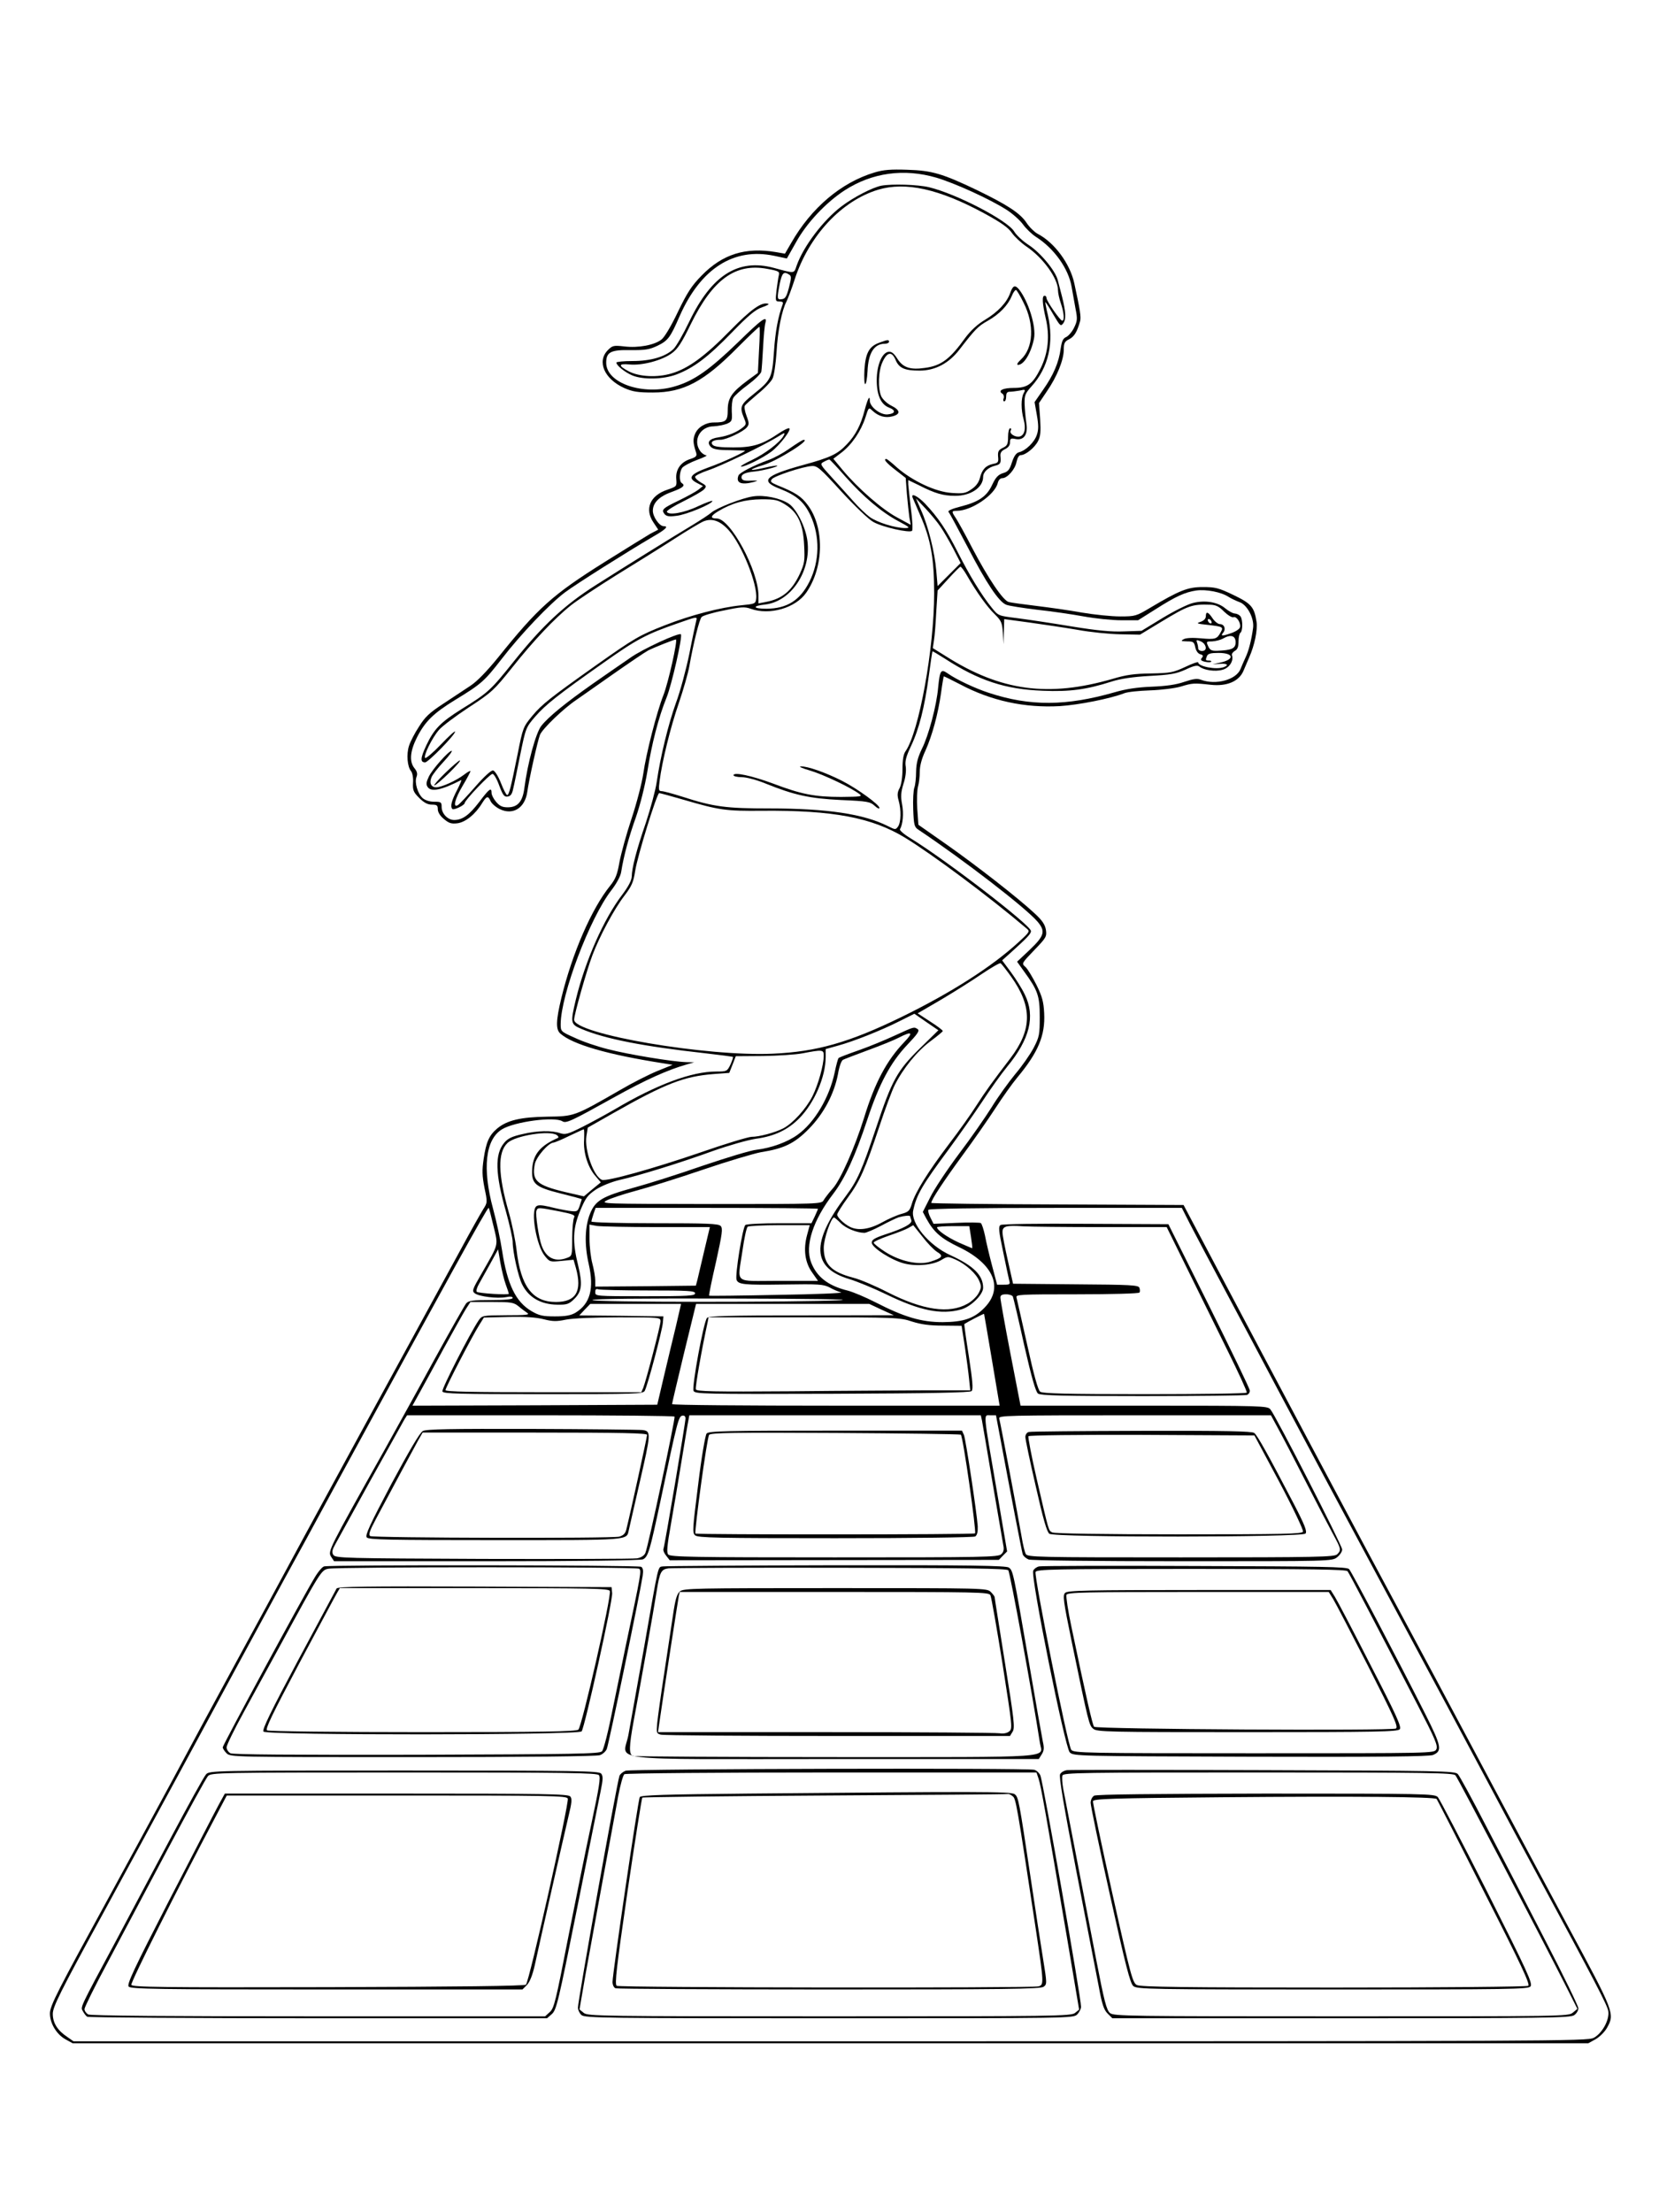 <?xml version="1.0" standalone="no"?>
<!DOCTYPE svg PUBLIC "-//W3C//DTD SVG 20010904//EN"
 "http://www.w3.org/TR/2001/REC-SVG-20010904/DTD/svg10.dtd">
<svg version="1.0" xmlns="http://www.w3.org/2000/svg"
 width="864pt" height="1152pt" viewBox="0 0 864 1152"
 preserveAspectRatio="xMidYMid meet">

<g transform="translate(0,1152) scale(0.1,-0.1)"
fill="#000000" stroke="none">
<path d="M4555 10622 c-174 -52 -330 -184 -435 -368 l-32 -55 -46 8 c-159 27
-279 -10 -388 -122 -52 -53 -74 -87 -123 -188 -34 -72 -70 -133 -86 -145 -36
-29 -121 -45 -194 -36 -55 6 -61 5 -85 -19 -59 -59 -19 -151 86 -198 44 -19
70 -23 148 -23 160 0 267 57 443 236 60 60 110 108 112 106 3 -2 2 -57 -2
-122 l-6 -118 -52 -38 c-84 -62 -105 -93 -105 -155 0 -57 -8 -65 -73 -65 -42
0 -83 -25 -97 -59 -12 -29 -11 -47 5 -97 6 -18 1 -24 -29 -34 -51 -16 -78 -55
-74 -104 3 -39 3 -39 -46 -56 -91 -30 -121 -101 -72 -172 l24 -36 -42 -22
c-22 -13 -129 -79 -236 -146 -274 -172 -347 -238 -557 -499 -58 -71 -108 -123
-143 -146 -30 -20 -94 -62 -142 -94 -71 -46 -95 -69 -126 -119 -22 -33 -45
-78 -52 -100 -14 -43 -9 -109 11 -132 7 -9 12 -35 10 -60 -2 -39 2 -49 32 -79
25 -25 44 -35 66 -35 26 0 31 -4 31 -24 0 -15 12 -35 32 -51 26 -22 39 -26 71
-22 42 6 93 47 128 105 24 38 31 39 44 10 6 -13 27 -31 47 -41 69 -34 132 5
144 89 9 65 54 267 66 297 12 31 122 137 189 182 24 17 112 78 194 136 83 58
164 113 181 122 32 16 135 57 144 57 11 0 -40 -227 -65 -290 -34 -86 -90 -303
-105 -410 -7 -47 -34 -152 -61 -233 -27 -81 -55 -184 -63 -227 -11 -63 -20
-87 -48 -122 -97 -120 -197 -350 -254 -583 -29 -120 -30 -166 -6 -187 64 -57
247 -110 536 -155 l49 -8 -79 -32 c-44 -18 -131 -62 -194 -99 -240 -138 -238
-137 -380 -139 -139 -2 -209 -19 -260 -61 -43 -36 -58 -71 -71 -158 -9 -61 -8
-88 4 -151 16 -76 16 -77 -7 -113 -13 -21 -64 -111 -113 -202 -476 -871 -648
-1187 -818 -1500 -108 -201 -268 -495 -355 -655 -87 -159 -240 -443 -340 -630
-101 -187 -243 -448 -315 -580 -276 -504 -315 -580 -315 -620 0 -51 34 -108
80 -134 l38 -21 3947 0 3947 0 38 21 c21 12 47 38 59 59 41 74 40 78 -203 529
-123 229 -299 558 -391 731 -240 451 -394 739 -505 945 -105 193 -673 1261
-942 1770 l-164 310 -657 3 c-361 1 -657 5 -657 8 0 16 65 114 160 244 59 80
137 192 174 249 37 57 88 129 114 160 109 131 146 219 140 335 -3 59 -10 86
-40 147 -21 41 -46 84 -58 94 -20 18 -20 18 46 87 63 65 66 71 61 106 -5 28
-19 49 -58 85 -88 82 -300 247 -456 357 l-150 105 -6 84 c-3 46 -1 97 4 115 5
17 9 52 9 77 0 30 10 69 30 111 35 79 65 188 81 300 6 46 13 84 14 86 1 1 40
-18 86 -42 162 -86 336 -123 518 -113 98 6 264 39 336 67 17 7 77 13 135 15
58 2 130 11 160 20 60 18 67 19 156 9 84 -9 147 18 170 73 9 21 22 52 29 68
29 65 45 144 39 187 -12 77 -27 95 -121 140 -77 37 -95 41 -159 41 -78 0 -121
-17 -274 -108 -72 -43 -78 -45 -156 -45 -45 0 -134 9 -199 20 -65 12 -173 27
-239 35 -67 8 -131 17 -142 20 -29 6 -107 122 -190 280 -37 72 -76 142 -86
157 -23 34 -23 38 5 38 76 0 197 82 213 144 4 16 13 26 24 26 26 0 67 46 74
85 5 22 13 35 22 35 25 0 73 39 90 73 13 25 15 49 11 115 l-6 83 41 61 c53 77
87 162 88 215 0 36 4 45 29 57 26 14 40 37 56 93 6 22 0 59 -30 197 -22 103
-104 214 -192 259 -16 9 -42 34 -57 57 -33 50 -101 94 -260 171 -178 85 -232
101 -361 105 -85 3 -124 0 -170 -14z m321 -27 c97 -29 278 -111 367 -168 31
-20 69 -54 85 -76 15 -21 46 -51 68 -65 94 -60 169 -165 185 -260 5 -28 14
-78 20 -112 11 -54 10 -65 -7 -100 -10 -21 -29 -43 -41 -49 -17 -7 -23 -21
-29 -60 -9 -71 -38 -139 -91 -214 l-45 -65 12 -68 c9 -51 9 -76 0 -102 -12
-38 -58 -83 -93 -91 -15 -4 -26 -20 -37 -53 -12 -39 -21 -49 -47 -56 -24 -8
-37 -21 -55 -59 -28 -62 -71 -91 -166 -115 -44 -11 -68 -22 -62 -28 5 -5 49
-87 99 -182 98 -189 163 -286 201 -301 14 -6 86 -17 160 -26 74 -8 184 -24
244 -35 60 -11 148 -20 196 -20 l87 0 89 56 c108 69 155 90 214 99 52 7 130
-8 168 -33 14 -9 40 -21 56 -27 41 -13 79 -85 72 -135 -8 -61 -23 -120 -39
-153 -8 -18 -20 -44 -26 -60 -22 -57 -129 -86 -206 -57 -20 8 -40 5 -88 -11
-43 -15 -96 -22 -170 -25 -75 -3 -134 -12 -192 -29 -251 -72 -440 -74 -655 -3
-71 23 -169 69 -214 101 -36 25 -41 17 -50 -72 -8 -95 -50 -252 -85 -321 -21
-44 -29 -74 -30 -118 0 -33 -4 -70 -9 -83 -5 -13 -8 -64 -6 -114 3 -80 6 -92
26 -105 238 -159 562 -409 622 -480 42 -50 35 -73 -40 -145 l-67 -63 35 -49
c73 -100 83 -128 83 -238 0 -93 -2 -104 -32 -162 -18 -34 -61 -96 -97 -138
-35 -43 -90 -119 -121 -170 -32 -51 -108 -161 -171 -244 -62 -83 -130 -185
-150 -227 l-38 -75 18 -34 c39 -71 76 -104 170 -149 181 -87 234 -212 134
-315 -55 -57 -109 -75 -218 -76 -112 0 -200 26 -352 104 -51 26 -115 53 -142
60 -103 25 -163 72 -192 148 -33 86 10 219 116 357 60 79 113 193 177 386 62
187 121 297 207 388 55 58 67 75 55 83 -20 13 -17 13 -120 -34 -52 -24 -137
-59 -189 -77 -52 -18 -98 -36 -102 -39 -4 -3 -13 -37 -21 -76 -28 -131 -105
-261 -193 -324 -52 -38 -137 -69 -213 -78 -31 -3 -159 -42 -286 -85 -126 -44
-285 -94 -352 -112 -166 -46 -202 -67 -230 -136 -27 -67 -30 -161 -7 -262 29
-128 8 -207 -69 -254 -24 -14 -51 -19 -107 -19 -64 0 -82 4 -123 28 -81 48
-125 138 -152 314 -8 54 -29 152 -47 218 -57 211 -40 361 46 414 65 40 274 68
315 42 19 -12 45 0 264 122 169 94 284 146 387 175 l35 10 -40 1 c-73 2 -303
40 -407 67 -57 14 -136 41 -175 60 -72 32 -73 33 -73 71 1 154 152 553 264
697 27 35 48 74 51 95 13 83 40 183 77 286 23 67 46 159 59 235 23 146 58 283
101 389 27 68 84 319 74 328 -10 10 -200 -77 -263 -122 -40 -27 -127 -88 -195
-135 -142 -100 -230 -171 -269 -220 -28 -36 -71 -192 -88 -323 -9 -72 -35
-101 -87 -101 -28 0 -42 7 -60 28 -13 15 -24 36 -24 47 0 31 -12 22 -64 -47
-52 -68 -87 -94 -131 -94 -33 0 -65 33 -65 68 0 25 -3 27 -39 27 -25 0 -47 8
-60 19 -26 24 -43 81 -32 110 6 15 4 28 -10 45 -28 34 -24 88 12 160 42 83 85
126 199 196 138 84 153 98 243 214 97 126 249 286 329 346 57 43 327 213 460
291 66 38 82 54 54 54 -22 0 -56 49 -56 80 0 42 33 75 100 99 58 21 71 33 50
46 -14 9 -12 58 3 79 7 9 42 28 77 41 36 13 57 24 48 24 -9 1 -24 11 -32 23
-39 56 1 128 71 128 21 1 51 7 68 13 27 12 29 16 26 64 -1 29 2 61 8 71 6 11
40 42 76 68 36 27 68 58 70 69 2 11 6 67 9 125 3 58 8 115 12 128 12 43 -17
22 -144 -102 -145 -140 -226 -198 -324 -227 -167 -51 -361 15 -361 122 0 55
23 68 126 66 78 -1 99 3 140 22 56 27 68 43 117 156 110 248 282 357 492 313
l66 -14 48 85 c55 100 155 206 253 270 143 92 308 115 477 66z m-167 -4502
c-91 -95 -153 -211 -209 -394 -48 -154 -123 -324 -163 -368 -20 -22 -40 -49
-47 -60 -11 -21 -13 -21 -588 -21 -567 1 -576 1 -542 19 19 10 87 33 151 50
64 17 221 66 350 110 129 44 265 84 302 91 121 19 175 46 249 121 78 79 132
182 152 285 6 38 18 71 26 75 8 4 67 27 130 50 63 23 135 52 160 65 70 36 79
29 29 -23z m-2139 -957 c25 -107 30 -87 -63 -250 -47 -81 -50 -89 -34 -101 23
-17 116 -28 161 -20 24 5 36 3 36 -4 0 -7 -37 -11 -113 -11 -96 0 -116 -3
-129 -17 -8 -10 -83 -142 -166 -293 -82 -151 -201 -365 -262 -475 -290 -517
-293 -523 -276 -551 l16 -24 796 0 c490 0 802 4 813 10 27 14 35 43 91 305 87
414 94 439 113 443 11 2 17 -3 17 -15 0 -21 -108 -662 -115 -680 -2 -7 4 -22
15 -35 l18 -23 857 1 857 1 21 22 22 22 -54 317 c-72 419 -70 392 -34 392 l30
0 23 -122 c51 -274 111 -584 116 -601 3 -10 17 -22 31 -28 14 -5 339 -9 802
-9 772 0 779 0 805 21 14 11 26 29 26 40 0 21 -347 699 -374 730 -15 18 -41
19 -658 19 l-643 0 -53 273 c-29 149 -52 280 -52 290 0 12 8 17 30 17 17 0 33
-6 35 -12 3 -7 30 -121 59 -253 39 -171 60 -243 72 -252 14 -10 133 -13 545
-13 290 0 534 3 543 6 9 3 16 14 15 23 0 9 -96 207 -212 441 l-212 425 -430 2
c-245 2 -436 -1 -444 -6 -12 -8 -10 -29 13 -138 14 -70 29 -138 32 -151 6 -20
3 -22 -28 -22 l-35 0 -26 98 c-14 53 -31 124 -37 157 -7 33 -17 63 -22 66 -5
3 -63 4 -128 1 l-118 -5 -16 32 c-9 17 -14 36 -11 41 4 6 249 10 663 10 l657
0 42 -83 c23 -45 105 -199 181 -342 76 -143 202 -379 279 -525 130 -245 352
-661 513 -960 235 -437 536 -1000 613 -1145 49 -93 149 -280 222 -415 305
-565 367 -684 371 -713 7 -45 -32 -116 -76 -139 -33 -17 -181 -18 -3976 -18
l-3941 0 -33 23 c-51 34 -75 73 -75 120 0 36 37 111 256 512 141 259 318 585
394 725 230 426 463 856 555 1025 49 88 169 309 267 490 574 1054 789 1445
798 1445 2 0 13 -42 25 -94z m1690 89 c0 -2 -8 -20 -17 -40 l-17 -35 -165 0
c-91 0 -172 -4 -179 -9 -14 -9 -55 -262 -46 -286 10 -24 39 -27 247 -24 182 3
205 1 237 -15 19 -11 46 -22 60 -26 14 -4 -134 -10 -329 -13 -195 -4 -356 -6
-358 -4 -2 2 14 81 36 176 33 150 36 174 24 187 -12 12 -71 14 -344 14 -181 0
-329 4 -329 9 0 4 5 22 11 40 l11 31 579 0 c318 0 579 -2 579 -5z m-839 -95
l276 0 -29 -122 c-16 -68 -32 -136 -36 -153 l-8 -30 -262 -3 -262 -2 0 32 c0
18 -7 58 -15 88 -8 30 -15 88 -15 129 l0 74 38 -7 c20 -3 161 -6 313 -6z m782
-42 c-20 -74 -11 -143 27 -195 l30 -43 -205 0 c-239 0 -214 -21 -188 159 9 64
21 119 27 123 6 4 81 8 167 8 l156 0 -14 -52z m854 -10 c5 -32 8 -58 6 -58 -2
0 -34 14 -71 30 -60 28 -112 64 -112 79 0 3 38 6 84 6 l84 0 9 -57z m678 52
l341 0 107 -217 c59 -120 154 -312 211 -428 57 -115 102 -213 99 -217 -2 -5
-242 -8 -532 -8 -406 0 -531 3 -544 13 -11 8 -33 87 -67 242 -28 127 -54 238
-56 248 -5 16 15 17 315 17 181 0 322 4 325 9 4 5 3 16 0 25 -5 14 -46 16
-332 18 l-326 3 -27 120 c-15 66 -28 132 -28 147 -1 33 18 38 109 32 36 -2
218 -4 405 -4z m-3101 -299 c9 -24 16 -46 16 -48 0 -8 -158 2 -167 10 -4 5 1
23 11 40 10 18 37 66 59 106 l41 75 12 -70 c7 -38 19 -89 28 -113z m742 -31
c210 0 244 -2 244 -15 0 -13 -36 -15 -260 -15 -258 0 -260 0 -260 21 0 15 4
19 16 15 9 -3 126 -6 260 -6z m999 -51 c-209 -11 -1297 -11 -1290 1 4 7 251 9
713 8 420 -1 654 -4 577 -9z m-1675 -31 c15 -13 36 -28 46 -35 15 -10 -6 -12
-108 -12 -127 -1 -127 -1 -146 -28 -44 -66 -193 -356 -188 -369 5 -12 86 -14
525 -14 485 0 521 1 529 18 15 27 91 315 94 353 l3 34 -219 3 -219 2 28 30 29
30 237 0 236 0 -27 -117 c-16 -65 -44 -183 -63 -263 l-34 -145 -637 -3 -638
-2 37 67 c21 38 78 142 127 233 50 91 101 182 114 203 l24 37 111 0 c100 0
114 -2 139 -22z m1891 -18 l64 -29 -481 -1 c-378 0 -484 -3 -492 -13 -18 -21
-80 -360 -70 -380 8 -16 48 -17 723 -15 512 2 717 6 725 14 9 9 5 55 -14 179
-15 93 -25 169 -24 170 18 12 101 55 103 53 1 -2 19 -110 41 -240 l40 -238
-853 0 c-469 0 -853 3 -853 8 0 4 28 123 62 264 l63 258 451 0 451 0 64 -30z
m-1644 -52 c36 7 145 12 276 12 213 0 217 0 217 -21 0 -21 -75 -308 -90 -346
l-10 -23 -510 0 c-375 0 -510 3 -510 11 0 13 139 281 177 341 l23 37 127 3
c88 2 146 -2 185 -12 47 -12 67 -12 115 -2z m1803 -10 c48 -15 91 -21 161 -21
l97 -1 17 -110 c9 -61 19 -137 22 -168 l6 -58 -219 0 c-121 -1 -441 -2 -712
-5 -408 -3 -494 -1 -498 10 -4 11 30 207 62 353 l4 22 498 0 c481 0 499 -1
562 -22z m-1237 -495 c5 -10 -138 -680 -152 -710 -6 -14 -22 -24 -43 -28 -18
-3 -379 -4 -802 -3 -724 3 -769 4 -780 21 -9 14 -6 26 10 55 11 20 94 170 183
332 90 162 170 305 177 318 l14 22 695 0 c381 0 696 -3 698 -7z m1601 -20 c3
-16 28 -161 55 -323 28 -162 53 -309 56 -326 5 -22 2 -36 -10 -47 -15 -16 -87
-17 -869 -17 -736 0 -855 2 -866 15 -9 11 -6 44 14 157 14 79 39 229 56 333
17 105 33 200 36 213 l4 22 759 0 759 0 6 -27z m1544 -45 c22 -40 86 -163 142
-273 56 -110 120 -232 141 -271 44 -81 45 -86 23 -108 -14 -14 -101 -16 -814
-16 -751 0 -800 1 -808 18 -5 9 -15 49 -21 87 -18 105 -111 597 -117 618 -5
16 33 17 705 17 l710 0 39 -72z"/>
<path d="M4590 10553 c-46 -9 -145 -60 -208 -108 -94 -71 -198 -208 -233 -308
-15 -43 -7 -42 -119 -12 -186 50 -324 -38 -440 -279 -32 -67 -69 -131 -83
-144 -42 -40 -118 -62 -212 -62 -47 0 -85 -4 -85 -8 0 -15 45 -51 83 -67 56
-23 160 -21 230 5 89 34 163 89 287 217 90 93 125 121 159 133 24 8 39 16 32
18 -34 11 -87 -26 -199 -140 -131 -134 -219 -198 -306 -223 -74 -22 -167 -17
-221 11 -57 30 -55 42 5 36 65 -6 167 21 218 58 31 22 52 54 101 155 114 231
232 316 397 285 60 -11 65 -14 60 -34 -3 -12 -8 -48 -12 -79 -6 -54 -6 -57 16
-57 16 0 20 -4 16 -15 -23 -62 -38 -139 -45 -244 -10 -140 -14 -149 -106 -223
-69 -55 -74 -67 -51 -123 13 -30 13 -35 -2 -48 -30 -26 -80 -47 -128 -54 -50
-7 -66 -26 -41 -51 12 -11 37 -16 97 -16 44 -1 80 -2 80 -3 0 -7 -116 -61
-190 -87 -96 -35 -110 -55 -60 -81 l31 -16 -25 -20 c-13 -10 -59 -35 -100 -55
-85 -41 -93 -48 -75 -71 10 -12 25 -14 62 -9 50 5 187 62 187 77 0 4 -33 -8
-74 -27 -73 -35 -155 -49 -163 -29 -2 6 38 31 87 55 50 25 98 52 107 62 14 16
13 19 -16 35 -17 10 -31 23 -31 30 0 6 30 21 68 34 67 22 293 131 365 176 35
22 37 22 28 4 -19 -35 -95 -93 -166 -127 -38 -18 -63 -33 -55 -34 22 0 109 43
157 78 46 35 112 122 91 122 -7 0 -30 -12 -51 -26 -87 -59 -136 -74 -238 -74
-70 0 -100 4 -108 14 -13 15 4 26 42 26 29 0 118 42 136 64 13 15 13 23 -1 60
-9 24 -13 48 -9 53 3 6 34 33 68 62 35 28 69 64 76 79 8 15 17 76 21 136 6
112 28 221 52 266 7 14 27 66 43 116 74 226 243 408 434 466 143 43 318 4 551
-122 90 -49 127 -75 146 -103 14 -20 48 -52 76 -71 87 -59 164 -166 164 -228
0 -14 7 -45 15 -68 16 -47 20 -90 7 -90 -11 0 -82 103 -82 118 0 7 -4 12 -10
12 -14 0 -12 -39 6 -117 22 -93 13 -180 -26 -260 -42 -84 -68 -103 -141 -103
-56 0 -84 -14 -59 -30 7 -4 10 -15 7 -24 -4 -9 -2 -16 3 -16 6 0 10 11 10 25
0 18 5 25 19 25 10 0 33 3 51 6 30 7 32 6 21 -14 -14 -26 -14 -86 0 -136 13
-48 5 -82 -20 -89 -24 -6 -57 16 -47 31 4 7 2 12 -3 12 -6 0 -11 -20 -11 -44
0 -39 -4 -47 -27 -58 -23 -11 -27 -19 -25 -46 3 -29 0 -33 -27 -38 -37 -8 -57
-29 -68 -74 -6 -23 -21 -43 -44 -58 -30 -21 -43 -23 -102 -19 -84 5 -204 62
-284 131 -28 26 -54 46 -57 46 -17 0 -1 -20 47 -57 l54 -42 6 -83 c4 -46 10
-101 13 -122 l7 -39 -72 39 c-78 42 -203 151 -283 247 l-48 58 42 32 c54 41
102 112 125 183 17 54 17 54 37 35 31 -29 67 -39 104 -29 43 11 41 32 -5 55
-21 10 -44 31 -53 48 -19 41 -16 136 7 182 24 51 48 54 67 9 18 -43 47 -56
125 -56 81 0 153 38 208 110 83 107 95 120 148 150 60 34 104 80 124 128 7 18
17 32 22 32 4 0 22 -30 40 -67 57 -113 51 -235 -14 -295 -18 -17 -24 -28 -15
-28 31 0 68 62 83 137 12 61 -28 192 -78 256 -21 25 -32 21 -46 -19 -18 -50
-63 -98 -132 -140 -39 -23 -74 -56 -101 -92 -81 -113 -127 -147 -212 -158 -76
-11 -113 2 -142 47 -19 30 -31 39 -47 37 -34 -5 -61 -70 -61 -148 0 -78 22
-127 65 -143 36 -14 32 -31 -8 -35 -37 -4 -93 39 -93 71 0 32 -10 14 -27 -49
-20 -78 -48 -131 -92 -177 -49 -52 -84 -69 -234 -110 -195 -54 -221 -82 -114
-123 86 -34 125 -68 158 -138 50 -108 48 -239 -6 -346 -49 -97 -117 -139 -223
-140 -72 0 -76 15 -7 22 135 16 240 173 220 331 -9 72 -57 167 -97 194 -44 29
-128 47 -186 38 -57 -8 -189 -60 -217 -84 -11 -10 -54 -38 -95 -63 -110 -66
-356 -219 -507 -315 -164 -104 -278 -211 -427 -397 -121 -151 -132 -162 -271
-248 -112 -70 -145 -105 -185 -190 -31 -66 -32 -88 -6 -88 16 0 156 143 156
160 0 6 -33 -24 -74 -67 -41 -43 -78 -74 -82 -70 -10 10 35 103 72 146 15 18
85 71 155 117 121 79 132 90 225 206 111 140 222 258 309 327 33 26 139 96
235 156 96 59 231 143 299 187 68 44 138 86 155 93 44 18 87 3 131 -46 68 -75
152 -284 143 -357 -3 -26 -6 -27 -77 -34 -110 -11 -266 -52 -398 -104 -133
-52 -160 -68 -358 -208 -240 -170 -283 -204 -333 -264 -47 -57 -49 -61 -76
-198 -36 -178 -45 -214 -55 -214 -4 0 -19 28 -32 62 -14 36 -32 64 -41 66 -9
2 -46 -31 -93 -85 -42 -48 -83 -92 -91 -96 -27 -15 -15 33 26 102 22 37 40 71
40 75 0 4 -15 -4 -33 -18 -42 -32 -116 -65 -145 -66 -27 0 -38 23 -24 54 5 12
33 48 62 79 29 31 48 57 42 57 -15 0 -101 -96 -119 -135 -13 -27 -15 -40 -6
-53 18 -28 74 -16 175 36 4 2 -6 -22 -22 -53 -29 -56 -36 -85 -24 -98 8 -7 64
20 64 31 0 14 131 152 145 152 7 0 23 -27 35 -61 19 -50 26 -60 44 -57 15 2
23 13 28 38 5 19 21 99 37 178 29 142 30 144 78 200 55 63 118 113 358 282
171 121 222 148 384 204 102 36 103 36 97 14 -3 -13 -20 -90 -36 -173 -17 -82
-48 -198 -70 -256 -39 -109 -80 -275 -100 -412 -6 -42 -32 -137 -56 -210 -50
-145 -73 -236 -74 -282 -1 -20 -17 -51 -50 -95 -95 -124 -192 -343 -241 -545
-29 -122 -28 -129 29 -153 122 -52 322 -91 646 -127 77 -9 141 -17 143 -19 2
-2 -4 -20 -13 -40 -17 -35 -19 -36 -75 -36 -128 0 -309 -68 -526 -196 -43 -25
-118 -66 -167 -91 -78 -39 -91 -43 -119 -34 -43 15 -117 14 -197 -5 -53 -12
-75 -22 -94 -45 -50 -59 -47 -162 9 -358 19 -69 35 -140 35 -158 0 -51 29
-183 50 -223 34 -67 97 -103 182 -104 50 -1 61 3 87 28 41 40 46 76 22 176
-31 125 -28 194 11 286 28 67 38 80 82 110 30 19 80 39 121 49 103 23 319 90
487 151 85 30 180 57 225 64 96 13 166 46 226 107 78 79 137 216 137 318 l0
42 61 17 c82 22 228 80 323 128 l78 39 62 -43 63 -43 -97 -95 c-118 -116 -145
-165 -228 -415 -74 -221 -97 -273 -156 -352 -184 -244 -178 -376 18 -434 39
-12 125 -47 191 -79 175 -85 286 -108 390 -79 51 14 115 77 115 113 0 65 -49
114 -171 170 -112 51 -208 167 -193 233 17 81 47 132 185 318 53 72 130 182
172 245 41 63 101 147 132 185 118 143 148 263 92 376 -14 30 -47 82 -72 116
l-46 62 48 43 c84 76 103 96 102 110 -1 30 -439 367 -626 482 -35 21 -60 43
-56 48 15 25 20 81 11 129 -8 42 -6 64 7 107 11 32 15 68 12 89 -5 28 1 52 27
107 42 88 71 202 93 366 9 69 18 126 19 128 1 2 30 -16 65 -38 176 -114 315
-160 509 -167 144 -6 228 6 360 48 44 14 107 24 196 29 110 6 139 11 188 33
44 21 62 24 72 16 23 -19 83 -28 120 -17 36 9 60 47 50 75 -3 7 4 17 14 23 15
8 20 21 20 50 0 21 5 42 10 45 12 8 13 65 1 84 -5 8 -18 15 -29 16 -11 0 -34
13 -51 27 -39 33 -105 44 -168 28 -26 -6 -97 -41 -158 -78 l-110 -67 -90 -3
c-66 -3 -140 4 -275 26 -102 17 -229 36 -283 43 -97 12 -98 12 -131 53 -54 66
-119 173 -179 292 -58 115 -102 180 -170 252 -39 40 -75 57 -64 30 3 -7 21
-49 40 -93 54 -123 72 -223 72 -405 0 -286 -79 -722 -149 -822 -11 -15 -16
-45 -16 -93 0 -43 -6 -81 -15 -99 -12 -22 -13 -37 -5 -65 14 -50 12 -114 -3
-135 -13 -18 -15 -17 -53 2 -125 63 -316 92 -615 92 -228 0 -291 8 -455 61
-50 16 -99 29 -108 29 -16 0 -17 7 -11 53 13 101 56 278 100 405 24 71 49 158
55 193 21 119 52 244 64 256 6 7 58 23 116 34 89 19 108 20 139 9 99 -36 235
4 290 84 93 134 95 342 6 458 -32 43 -64 64 -159 102 -32 14 -36 18 -26 31 14
17 160 65 207 68 29 2 43 -10 155 -133 70 -76 142 -145 166 -158 47 -27 190
-59 202 -46 4 5 2 56 -6 114 -7 58 -13 115 -14 128 l0 22 58 -28 c80 -41 124
-54 185 -54 81 -1 147 43 147 98 0 26 26 50 63 59 28 7 31 13 27 52 -1 16 7
26 24 34 17 8 26 20 26 35 0 20 4 23 28 18 44 -9 67 23 57 83 -4 27 -8 71 -9
99 -1 46 3 55 36 92 89 98 118 228 85 372 -9 36 -14 66 -13 67 1 1 20 -27 41
-64 36 -61 39 -64 52 -47 16 21 14 59 -6 139 -7 28 -17 66 -22 85 -12 50 -91
145 -153 185 -29 19 -63 50 -74 69 -34 58 -302 197 -444 231 -59 14 -192 18
-248 8z m-480 -463 c12 -8 12 -16 -1 -67 -12 -46 -19 -59 -37 -61 -26 -4 -26
3 -11 81 12 57 21 65 49 47z m291 -1050 c95 -107 190 -187 276 -233 61 -33 65
-36 38 -37 -52 0 -146 29 -186 58 -20 15 -59 52 -85 82 -27 30 -77 86 -112
124 -63 69 -63 70 -40 82 13 7 25 12 28 11 3 -1 40 -40 81 -87z m-309 -149
c64 -41 91 -100 96 -212 4 -78 2 -93 -22 -146 -42 -90 -92 -132 -179 -148
l-37 -7 0 40 c0 130 -146 402 -217 402 -36 0 -34 13 8 38 72 43 139 61 225 62
71 0 85 -3 126 -29z m806 -114 c16 -23 46 -75 67 -115 l38 -74 -60 -60 -60
-60 -7 80 c-8 96 -42 234 -80 317 l-26 60 50 -53 c27 -29 63 -72 78 -95z m138
-254 c50 -87 106 -165 145 -202 34 -34 38 -43 42 -97 l3 -59 2 66 2 65 133
-18 c72 -10 185 -27 250 -38 65 -12 164 -22 221 -23 l103 -2 109 66 c144 87
161 93 257 90 29 -1 46 -9 72 -36 20 -19 41 -32 49 -29 16 6 39 -29 34 -52 -2
-9 -21 -22 -43 -30 -51 -18 -60 -17 -45 1 16 19 6 45 -17 45 -10 0 -27 14 -38
30 -23 35 -35 38 -35 11 0 -12 -10 -23 -27 -29 -25 -8 -21 -10 37 -16 79 -9
83 -11 67 -39 -19 -35 -28 -38 -103 -31 -45 4 -79 2 -90 -5 -16 -9 -13 -10 18
-11 33 0 37 -3 43 -31 4 -19 15 -33 26 -36 15 -4 17 -9 8 -19 -8 -10 -5 -15
16 -20 14 -3 29 -4 32 0 4 3 -1 6 -10 6 -19 0 -20 2 -11 24 5 12 20 16 59 16
82 0 87 -34 8 -51 l-38 -8 38 2 c38 3 49 -6 21 -17 -39 -15 -134 3 -134 25 0
4 -30 -6 -67 -24 -63 -29 -77 -32 -178 -34 -86 -1 -130 -7 -200 -28 -335 -97
-582 -64 -868 117 l-69 43 6 40 c4 22 9 90 12 150 l7 110 56 61 c31 34 59 62
63 63 4 0 19 -20 34 -46z m1274 -244 c0 -6 -4 -7 -10 -4 -5 3 -10 11 -10 16 0
6 5 7 10 4 6 -3 10 -11 10 -16z m125 -104 c0 -32 -20 -41 -96 -44 -29 -1 -38
4 -47 24 -11 24 -10 25 21 25 17 1 43 7 57 15 40 23 65 15 65 -20z m-163 -9
c14 -20 8 -36 -12 -36 -11 0 -20 6 -20 14 0 8 -3 22 -6 30 -5 13 -2 15 12 9
11 -3 22 -11 26 -17z m-2714 -810 c188 -55 222 -60 412 -58 368 3 570 -35 743
-140 144 -88 438 -307 631 -471 21 -17 21 -18 -39 -73 -140 -129 -354 -265
-610 -390 -273 -133 -442 -181 -670 -191 -344 -16 -1035 102 -1035 177 0 26
65 256 95 335 37 99 115 244 168 312 37 49 46 69 55 128 12 78 113 404 125
405 4 0 60 -15 125 -34z m1708 -922 c111 -156 110 -275 -4 -425 -95 -124 -128
-170 -177 -246 -27 -43 -91 -133 -143 -201 -109 -144 -175 -250 -193 -310 -11
-37 -17 -43 -53 -53 -23 -6 -69 -26 -103 -45 -65 -36 -124 -44 -166 -23 -32
16 -67 50 -67 64 0 7 25 47 55 88 64 87 90 147 165 372 29 88 65 185 80 215
44 87 116 176 186 228 35 26 64 50 64 53 0 4 -29 26 -65 49 l-66 43 125 73
c69 41 164 101 212 134 48 32 91 57 95 54 5 -3 29 -34 55 -70z m-976 -411 c0
-49 -29 -152 -59 -212 -33 -65 -102 -141 -152 -167 -43 -22 -125 -44 -165 -44
-16 0 -136 -36 -265 -81 -251 -86 -489 -152 -514 -143 -43 17 -92 154 -81 228
l7 44 132 75 c273 155 370 192 524 204 l81 6 17 43 17 44 141 1 c78 1 171 7
207 14 104 20 110 19 110 -12z m-1248 -438 c-5 -67 20 -145 59 -189 l28 -33
-44 -36 -44 -37 -100 23 c-146 35 -172 59 -156 144 7 38 72 113 98 113 7 1 44
16 82 35 39 18 72 34 75 34 3 1 3 -24 2 -54z m-142 24 c8 -6 11 -12 5 -15 -89
-39 -127 -83 -133 -156 -6 -82 12 -99 148 -133 60 -15 110 -28 110 -30 0 -1
-5 -16 -11 -34 -11 -31 -12 -32 -58 -26 -25 4 -71 13 -100 21 -40 9 -59 10
-68 2 -31 -25 1 -207 45 -259 25 -31 27 -31 88 -25 l61 6 12 -42 c34 -122 1
-178 -104 -178 -122 0 -183 81 -205 272 -6 51 -24 138 -40 194 -57 199 -59
313 -7 362 41 39 220 67 257 41z m12 -397 c72 -14 85 -20 78 -32 -5 -8 -10
-57 -10 -108 0 -90 -1 -93 -26 -102 -62 -24 -109 -2 -133 63 -15 40 -34 165
-27 183 7 17 9 17 118 -4z m1828 -26 c0 -2 3 -11 6 -20 7 -18 -39 -43 -138
-75 -53 -18 -68 -27 -68 -42 0 -26 105 -93 171 -109 65 -16 150 -7 192 19 32
19 33 19 73 2 54 -24 109 -74 124 -112 12 -27 11 -36 -4 -64 -10 -18 -35 -42
-57 -54 -95 -54 -232 -34 -417 60 -64 33 -144 67 -177 75 -115 30 -155 70
-155 156 0 47 38 158 54 158 2 0 18 -13 34 -29 26 -27 85 -51 124 -51 9 0 47
16 85 36 37 20 79 40 93 45 28 8 60 11 60 5z m64 -106 c25 -33 60 -69 76 -79
35 -21 29 -31 -34 -51 -61 -20 -160 2 -236 51 -33 21 -60 43 -60 48 0 5 35 21
78 36 42 14 88 32 102 40 14 8 25 14 26 15 0 0 22 -27 48 -60z"/>
<path d="M4581 9736 c-54 -19 -73 -53 -79 -140 -2 -42 -1 -76 4 -76 5 0 10 30
12 66 4 96 34 144 91 144 12 0 21 5 21 10 0 12 -6 12 -49 -4z"/>
<path d="M4113 9185 c-34 -24 -83 -51 -110 -60 -76 -28 -151 -66 -157 -81 -15
-39 14 -51 79 -34 26 8 25 8 -15 7 -34 -2 -45 2 -48 14 -3 19 17 29 71 34 43
5 121 25 115 30 -2 2 -32 -3 -67 -11 -86 -20 -88 -11 -4 15 73 22 255 137 206
130 -5 -1 -36 -20 -70 -44z"/>
<path d="M2319 7495 c-37 -36 -62 -65 -57 -65 6 0 40 29 77 65 36 35 62 65 56
65 -5 0 -40 -30 -76 -65z"/>
<path d="M4220 7507 c70 -21 213 -89 256 -122 17 -13 6 -14 -96 -15 -137 0
-208 14 -355 70 -111 41 -205 61 -205 43 0 -5 19 -10 43 -10 23 0 77 -14 121
-32 153 -62 233 -79 395 -87 139 -6 153 -9 176 -30 14 -13 25 -18 25 -11 -1
17 -113 99 -195 141 -85 43 -179 76 -214 75 -15 0 7 -10 49 -22z"/>
<path d="M1688 3363 c-10 -2 -33 -30 -51 -61 -64 -106 -477 -869 -477 -881 0
-6 9 -20 20 -31 20 -20 33 -20 969 -20 596 0 959 4 975 10 15 5 31 20 36 32
10 22 175 820 187 902 4 27 2 41 -8 47 -14 9 -1618 11 -1651 2z m1640 -12 c14
-8 11 -24 -69 -401 -11 -52 -40 -194 -65 -315 -26 -132 -50 -226 -59 -235 -14
-13 -129 -15 -966 -18 -649 -1 -956 1 -969 8 -11 6 -20 20 -20 31 0 11 40 93
89 182 49 89 131 241 184 337 219 402 220 404 258 411 53 10 1602 10 1617 0z"/>
<path d="M1753 3248 c-4 -7 -94 -175 -200 -373 -142 -266 -189 -363 -181 -372
16 -20 1641 -19 1657 1 16 19 163 683 159 720 l-3 31 -712 3 c-563 2 -713 0
-720 -10z m1423 -13 c10 -24 -146 -708 -164 -722 -12 -10 -190 -13 -811 -13
-438 0 -802 4 -810 9 -11 7 26 82 169 352 101 189 189 354 197 367 l13 22 701
0 c612 0 700 -2 705 -15z"/>
<path d="M3453 3363 c-28 -5 -20 29 -98 -418 -36 -203 -73 -409 -82 -458 -26
-143 -159 -127 1078 -127 l1059 0 15 24 c12 19 14 32 6 67 -5 24 -39 216 -75
427 -79 457 -80 463 -102 479 -14 10 -198 13 -898 12 -485 -1 -891 -4 -903 -6z
m1798 -20 c9 -9 125 -641 165 -900 12 -79 105 -73 -1061 -73 -574 0 -1050 3
-1059 6 -21 8 -20 49 3 176 29 153 109 603 121 683 16 99 23 113 62 118 18 2
421 4 895 3 661 -1 865 -4 874 -13z"/>
<path d="M3541 3233 c-16 -14 -24 -41 -36 -123 -9 -58 -29 -195 -46 -305 -17
-110 -33 -225 -36 -256 -5 -53 -4 -56 18 -62 13 -4 428 -7 921 -7 l898 0 14
23 c12 20 8 59 -40 357 -29 184 -54 338 -54 343 0 4 -9 16 -20 27 -20 20 -33
20 -809 20 -737 0 -790 -1 -810 -17z m1617 -20 c5 -10 33 -170 63 -357 52
-333 53 -338 34 -353 -12 -9 -31 -12 -49 -9 -16 3 -422 6 -904 6 l-875 0 6 43
c19 133 98 646 102 665 l5 22 805 0 c756 0 805 -1 813 -17z"/>
<path d="M5412 3363 c-12 -2 -26 -12 -31 -22 -15 -27 165 -920 190 -946 19
-20 34 -20 942 -23 674 -2 929 1 950 9 49 21 45 44 -41 215 -142 282 -382 738
-396 753 -12 12 -135 14 -803 16 -433 2 -798 1 -811 -2z m1606 -25 c10 -13
137 -256 364 -695 93 -180 108 -215 98 -233 -11 -20 -14 -20 -949 -20 -881 0
-939 1 -952 18 -18 20 -194 904 -186 926 6 14 92 16 810 16 632 0 807 -3 815
-12z"/>
<path d="M5547 3225 c-13 -12 -9 -43 33 -247 90 -436 92 -442 113 -460 18 -17
71 -18 802 -18 676 0 784 2 795 15 10 12 -17 72 -151 332 -89 175 -173 335
-186 356 l-23 37 -684 0 c-588 0 -687 -2 -699 -15z m1396 -32 c13 -21 95 -179
183 -351 134 -264 157 -314 144 -323 -19 -13 -1559 -4 -1572 9 -8 8 -41 151
-118 520 -18 84 -29 159 -26 167 5 13 95 15 686 15 l680 0 23 -37z"/>
<path d="M3258 2299 c-15 -6 -29 -18 -32 -27 -16 -51 -216 -1168 -216 -1206 0
-13 8 -30 18 -39 17 -16 121 -17 1290 -17 1259 0 1272 0 1292 20 11 11 20 29
20 40 0 48 -198 1175 -212 1205 -6 13 -20 26 -32 29 -38 10 -2099 5 -2128 -5z
m2151 -42 c12 -35 38 -183 147 -822 l64 -380 -21 -17 c-20 -17 -96 -18 -1279
-18 -1198 0 -1259 1 -1280 18 l-22 18 31 180 c18 98 59 325 92 504 33 179 69
372 79 429 11 57 25 108 32 112 7 5 493 9 1080 9 l1066 0 11 -33z"/>
<path d="M3897 2180 c-431 -4 -559 -8 -565 -18 -9 -13 -142 -921 -142 -963 0
-15 7 -30 16 -33 9 -3 509 -6 1113 -6 911 0 1100 2 1116 14 18 13 18 17 -3
147 -12 74 -40 256 -62 404 -64 428 -66 437 -86 452 -19 14 -187 14 -1387 3z
m1376 -13 c18 -12 21 -32 122 -697 42 -281 42 -286 13 -294 -36 -9 -2181 -7
-2196 3 -12 7 -1 96 56 491 39 265 74 485 77 489 4 3 433 8 953 11 521 3 950
6 953 8 3 1 13 -4 22 -11z"/>
<path d="M5557 2302 c-15 -2 -31 -11 -36 -21 -7 -12 19 -163 84 -502 52 -266
104 -537 117 -602 17 -94 27 -123 46 -142 l25 -25 1191 0 c1062 0 1194 2 1214
16 12 8 22 24 22 36 0 11 -78 172 -174 357 -95 185 -233 451 -306 591 -72 140
-139 263 -148 272 -16 16 -91 17 -1012 20 -547 2 -1007 2 -1023 0z m2023 -27
c13 -15 453 -856 573 -1093 l62 -123 -24 -20 c-23 -19 -50 -19 -1206 -19
-1112 0 -1184 1 -1204 17 -18 15 -30 60 -72 278 -46 239 -145 753 -171 886 -6
31 -8 64 -5 73 6 15 94 16 1020 16 894 0 1016 -2 1027 -15z"/>
<path d="M5698 2169 c-10 -6 -18 -22 -18 -37 0 -15 45 -232 101 -482 81 -366
105 -458 121 -472 19 -17 83 -18 1038 -18 933 0 1019 1 1031 16 12 15 -16 76
-226 493 -132 261 -248 483 -257 493 -17 17 -65 18 -895 18 -578 -1 -884 -4
-895 -11z m1784 -17 c3 -4 115 -222 248 -486 192 -377 240 -480 229 -487 -8
-5 -456 -9 -1014 -9 -774 0 -1005 3 -1024 13 -22 11 -32 46 -128 477 -57 256
-102 472 -101 480 3 13 89 16 673 21 694 6 1105 2 1117 -9z"/>
<path d="M1073 2280 c-10 -10 -94 -162 -187 -337 -93 -175 -220 -412 -281
-528 -195 -363 -186 -345 -173 -369 6 -11 16 -24 22 -28 6 -4 547 -8 1203 -8
l1192 0 25 22 c24 21 34 63 132 553 59 292 113 565 122 607 13 63 13 79 3 92
-12 14 -119 16 -1027 16 -992 0 -1014 0 -1031 -20z m2046 -4 c10 -11 1 -65
-38 -248 -28 -128 -82 -397 -122 -598 -64 -328 -73 -367 -95 -387 l-25 -23
-1180 0 c-795 0 -1187 3 -1200 10 -10 6 -19 18 -19 28 0 9 55 121 123 247 67
127 208 391 312 588 105 197 198 367 208 378 17 18 44 19 1021 19 855 0 1005
-2 1015 -14z"/>
<path d="M1137 2118 c-19 -35 -134 -258 -257 -496 -182 -354 -220 -435 -210
-447 11 -13 148 -15 1032 -15 l1019 0 23 23 c15 16 29 50 41 103 27 125 153
680 176 777 17 70 19 90 9 102 -11 13 -127 15 -906 15 l-893 0 -34 -62z m1820
36 c8 -22 -200 -951 -218 -969 -7 -7 -355 -11 -1030 -13 -873 -2 -1020 0
-1025 12 -5 12 239 498 438 874 l59 112 885 0 c805 0 885 -1 891 -16z"/>
<path d="M2202 4068 c-16 -9 -71 -103 -164 -276 -113 -214 -137 -266 -128
-278 11 -12 108 -14 671 -14 714 0 681 -2 694 53 3 12 27 120 55 241 61 265
61 272 18 279 -18 2 -278 5 -578 6 -424 1 -550 -1 -568 -11z m1168 -20 c0 -11
-87 -408 -108 -492 -5 -22 -16 -32 -37 -38 -39 -10 -1280 -7 -1297 3 -10 7 -3
27 31 91 91 171 195 364 218 406 l24 42 584 0 c458 0 585 -3 585 -12z"/>
<path d="M3680 4055 c-7 -9 -27 -125 -44 -266 -29 -230 -31 -251 -16 -264 14
-13 117 -15 731 -15 415 0 720 4 728 9 10 7 14 24 13 53 -5 72 -62 451 -72
476 l-10 22 -659 0 c-576 0 -660 -2 -671 -15z m1324 -6 c12 -12 82 -506 74
-514 -6 -7 -1450 -7 -1456 -1 -7 8 60 501 71 514 8 11 134 13 658 10 356 -2
650 -6 653 -9z"/>
<path d="M5358 4063 c-10 -2 -18 -14 -18 -26 0 -12 24 -127 54 -256 39 -173
58 -238 71 -248 28 -20 1317 -19 1334 1 9 11 -3 43 -60 153 -131 251 -190 358
-207 371 -12 9 -144 12 -586 11 -314 -1 -579 -3 -588 -6z m1305 -261 c71 -134
126 -250 123 -258 -5 -12 -100 -14 -646 -14 -397 0 -648 4 -660 10 -20 11 -16
-2 -81 279 -27 117 -46 218 -43 222 3 5 262 8 591 7 l586 -3 130 -243z"/>
</g>
</svg>
